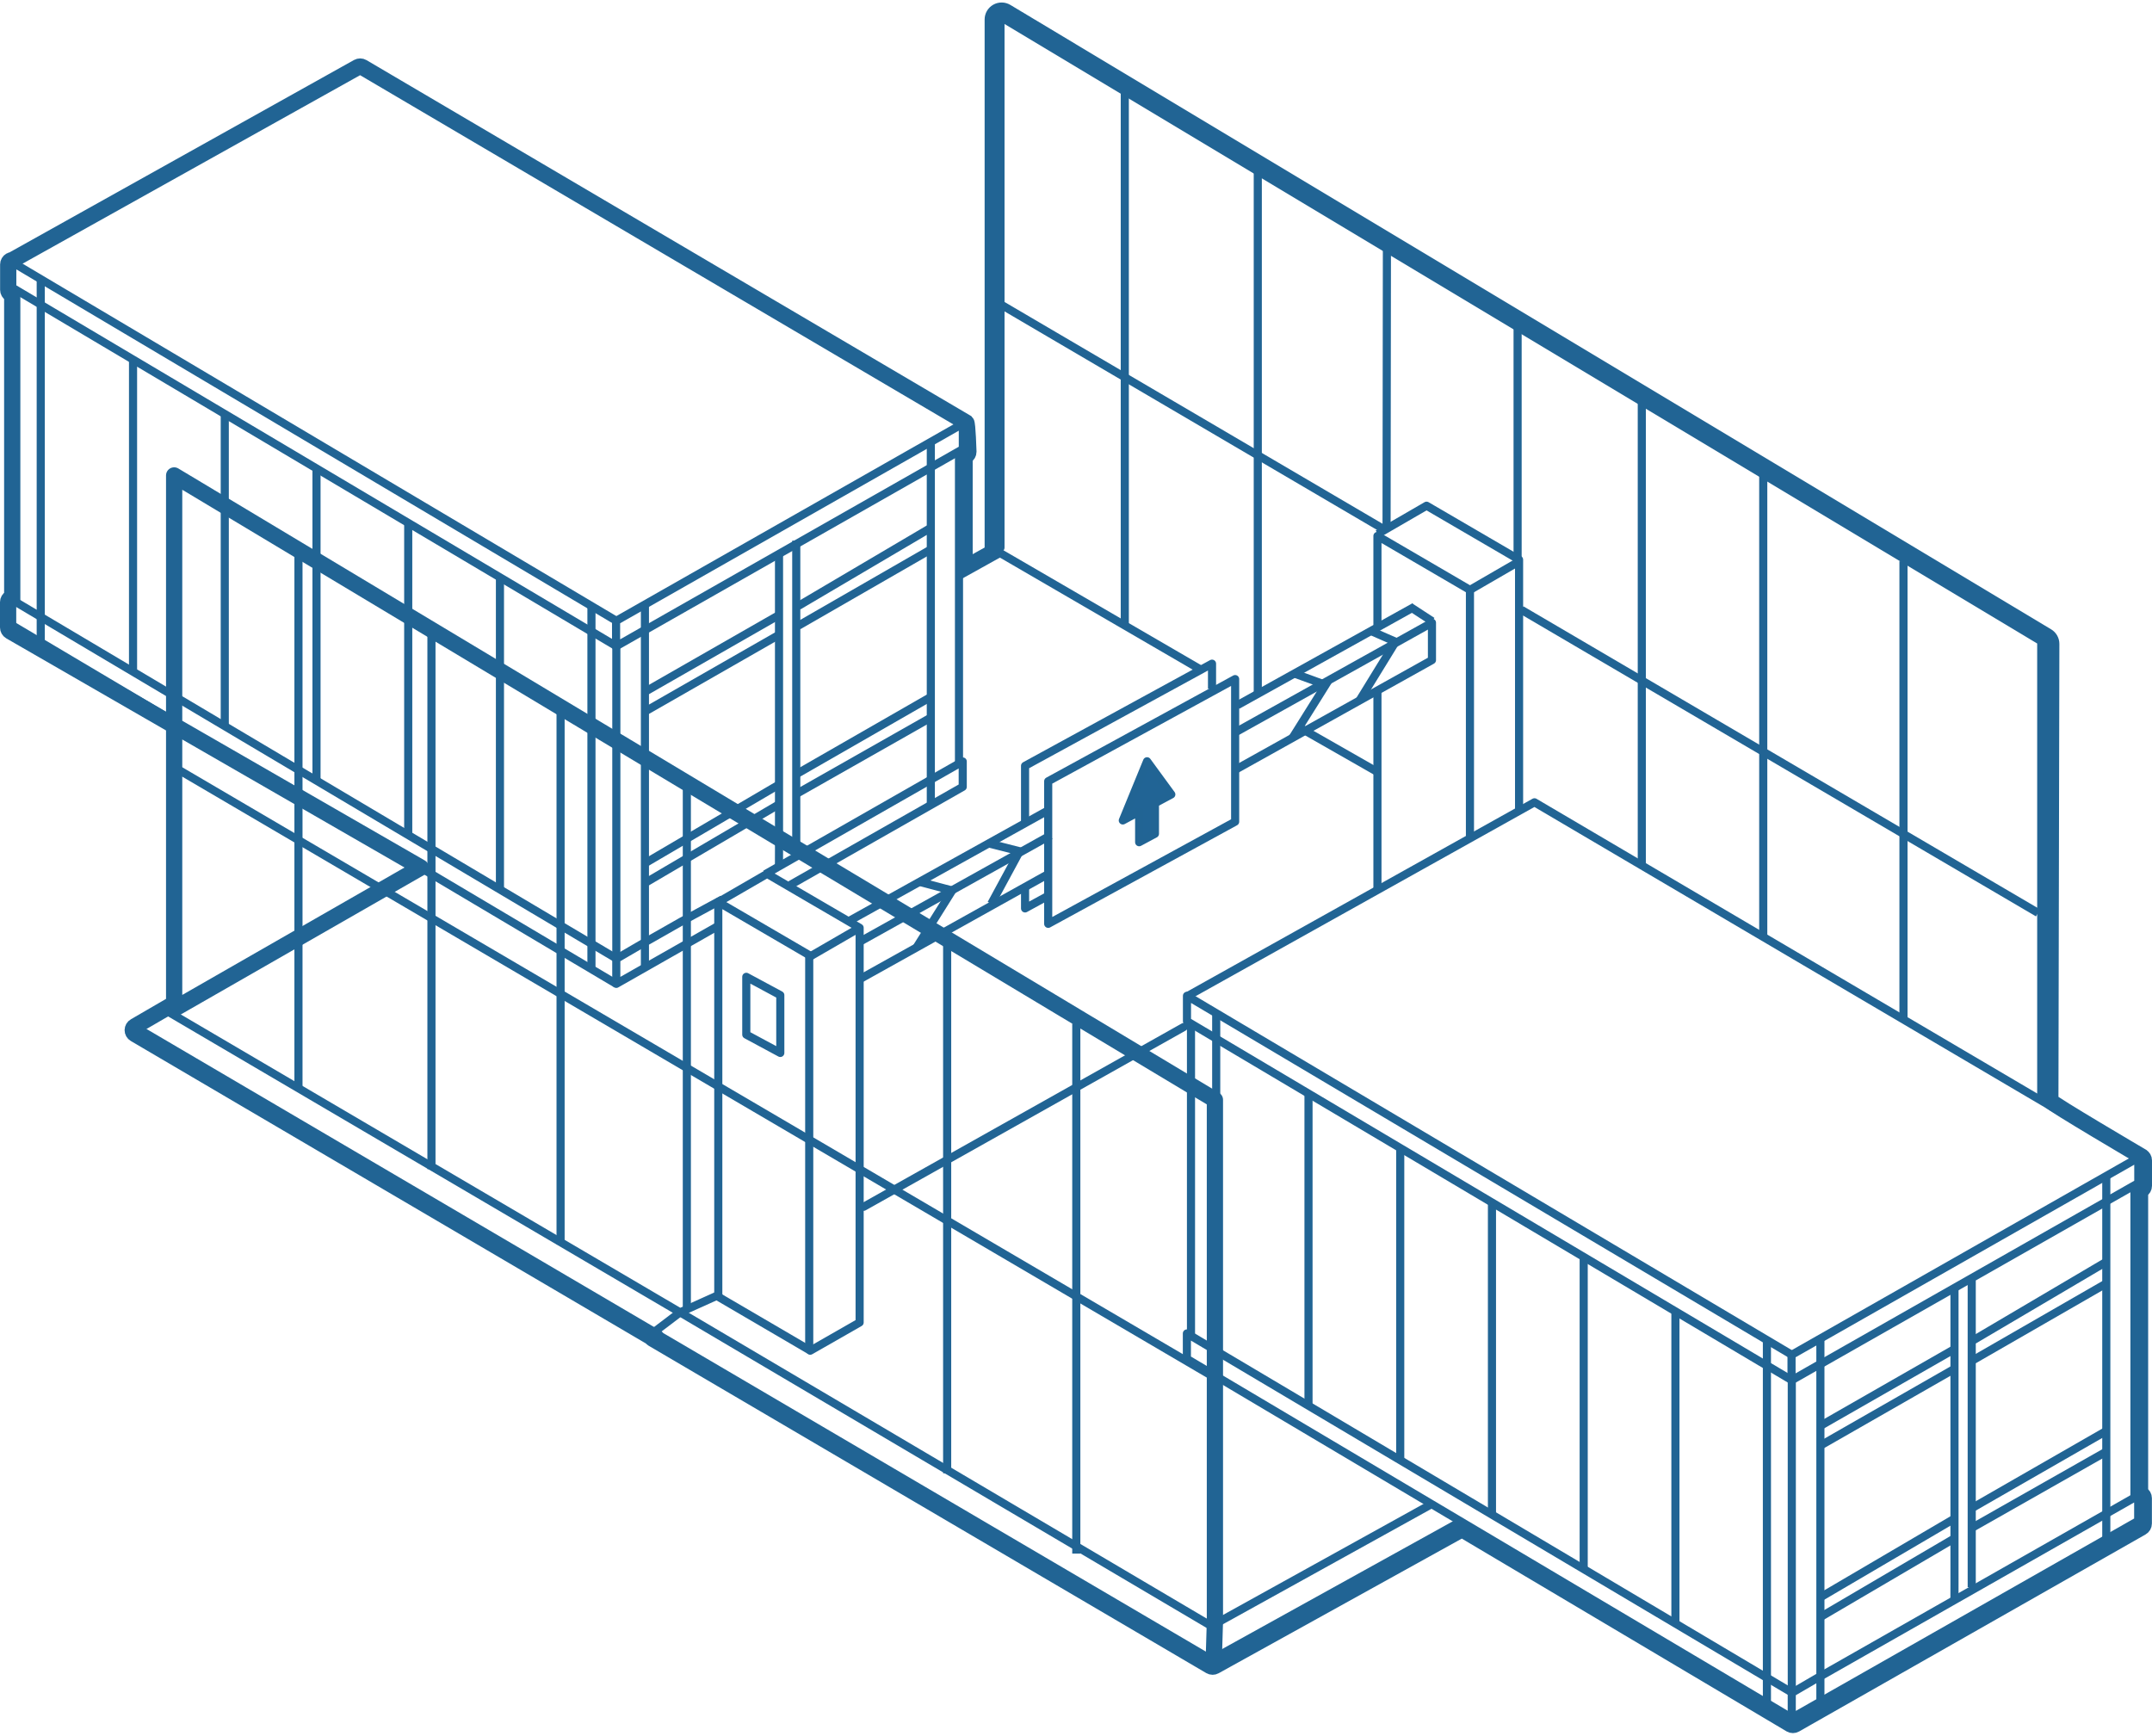 <?xml version="1.0" encoding="iso-8859-1"?>
<!-- Generator: Adobe Illustrator 18.1.1, SVG Export Plug-In . SVG Version: 6.00 Build 0)  -->
<svg version="1.1" xmlns="http://www.w3.org/2000/svg" xmlns:xlink="http://www.w3.org/1999/xlink" x="0px" y="0px"
	 viewBox="0 0 265.036 213.165" style="enable-background:new 0 0 265.036 213.165;" xml:space="preserve" width="393px" height="317px">
<g id="Layer_13">
	<g>
		<polyline style="fill:none;stroke:#216494;stroke-linecap:round;stroke-linejoin:round;stroke-miterlimit:10;" points="
			123.217,67.147 123.217,1.764 251.395,78.671 251.395,134.438 		"/>
		
			<line style="fill:none;stroke:#216494;stroke-linejoin:round;stroke-miterlimit:10;" x1="138.527" y1="11.175" x2="138.527" y2="76.764"/>
		
			<line style="fill:none;stroke:#216494;stroke-linejoin:round;stroke-miterlimit:10;" x1="154.906" y1="20.987" x2="154.906" y2="85.296"/>
		
			<line style="fill:none;stroke:#216494;stroke-linejoin:round;stroke-miterlimit:10;" x1="170.809" y1="30.323" x2="170.766" y2="64.906"/>
		
			<line style="fill:none;stroke:#216494;stroke-linejoin:round;stroke-miterlimit:10;" x1="202.201" y1="48.789" x2="202.201" y2="106.274"/>
		
			<line style="fill:none;stroke:#216494;stroke-linejoin:round;stroke-miterlimit:10;" x1="186.905" y1="39.229" x2="186.905" y2="68.628"/>
		
			<line style="fill:none;stroke:#216494;stroke-linejoin:round;stroke-miterlimit:10;" x1="217.158" y1="57.994" x2="217.158" y2="115.122"/>
		
			<line style="fill:none;stroke:#216494;stroke-linejoin:round;stroke-miterlimit:10;" x1="234.428" y1="68.818" x2="234.428" y2="125.353"/>
		
			<line style="fill:none;stroke:#216494;stroke-linejoin:round;stroke-miterlimit:10;" x1="187.361" y1="74.803" x2="251" y2="112.136"/>
		
			<line style="fill:none;stroke:#216494;stroke-linejoin:round;stroke-miterlimit:10;" x1="123.138" y1="37.128" x2="170.477" y2="64.906"/>
		<g>
			<g>
				<g>
					
						<line style="fill:none;stroke:#216494;stroke-linejoin:round;stroke-miterlimit:10;" x1="72.842" y1="115.946" x2="5.018" y2="75.684"/>
					
						<line style="fill:none;stroke:#216494;stroke-linejoin:round;stroke-miterlimit:10;" x1="5.018" y1="37.233" x2="72.842" y2="77.495"/>
					<path style="fill:none;stroke:#216494;stroke-linejoin:round;stroke-miterlimit:10;" d="M7.912,77.229"/>
					<path style="fill:none;stroke:#216494;stroke-linejoin:round;stroke-miterlimit:10;" d="M7.912,39.009"/>
					<path style="fill:none;stroke:#216494;stroke-linejoin:round;stroke-miterlimit:10;" d="M13.561,80.582"/>
					<path style="fill:none;stroke:#216494;stroke-linejoin:round;stroke-miterlimit:10;" d="M13.561,42.362"/>
					
						<line style="fill:none;stroke:#216494;stroke-linejoin:round;stroke-miterlimit:10;" x1="16.385" y1="44.038" x2="16.385" y2="82.258"/>
					<path style="fill:none;stroke:#216494;stroke-linejoin:round;stroke-miterlimit:10;" d="M19.209,83.935"/>
					<path style="fill:none;stroke:#216494;stroke-linejoin:round;stroke-miterlimit:10;" d="M19.209,45.715"/>
					<path style="fill:none;stroke:#216494;stroke-linejoin:round;stroke-miterlimit:10;" d="M24.858,87.288"/>
					<path style="fill:none;stroke:#216494;stroke-linejoin:round;stroke-miterlimit:10;" d="M24.858,49.068"/>
					
						<line style="fill:none;stroke:#216494;stroke-linejoin:round;stroke-miterlimit:10;" x1="27.682" y1="50.744" x2="27.682" y2="88.964"/>
					<path style="fill:none;stroke:#216494;stroke-linejoin:round;stroke-miterlimit:10;" d="M30.506,90.641"/>
					<path style="fill:none;stroke:#216494;stroke-linejoin:round;stroke-miterlimit:10;" d="M30.506,52.421"/>
					
						<line style="fill:none;stroke:#216494;stroke-linejoin:round;stroke-miterlimit:10;" x1="38.979" y1="57.451" x2="38.979" y2="95.67"/>
					
						<line style="fill:none;stroke:#216494;stroke-linejoin:round;stroke-miterlimit:10;" x1="50.276" y1="64.157" x2="50.276" y2="102.377"/>
					
						<line style="fill:none;stroke:#216494;stroke-linejoin:round;stroke-miterlimit:10;" x1="61.573" y1="70.863" x2="61.573" y2="109.083"/>
					<path style="fill:none;stroke:#216494;stroke-linejoin:round;stroke-miterlimit:10;" d="M70.046,114.112"/>
					<path style="fill:none;stroke:#216494;stroke-linejoin:round;stroke-miterlimit:10;" d="M70.046,75.892"/>
				</g>
				
					<line style="fill:none;stroke:#216494;stroke-linejoin:round;stroke-miterlimit:10;" x1="75.779" y1="79.209" x2="72.842" y2="77.466"/>
				<polyline style="fill:none;stroke:#216494;stroke-linejoin:round;stroke-miterlimit:10;" points="5.018,37.203 1.417,35.066 
					1.417,31.939 75.847,76.122 				"/>
				
					<line style="fill:none;stroke:#216494;stroke-linejoin:round;stroke-miterlimit:10;" x1="75.872" y1="117.733" x2="72.83" y2="115.927"/>
				<polyline style="fill:none;stroke:#216494;stroke-linejoin:round;stroke-miterlimit:10;" points="5.006,75.665 1.405,73.528 
					1.405,76.655 75.904,120.879 				"/>
				
					<line style="fill:none;stroke:#216494;stroke-linejoin:round;stroke-miterlimit:10;" x1="1.911" y1="35.446" x2="1.911" y2="73.753"/>
				
					<line style="fill:none;stroke:#216494;stroke-linejoin:round;stroke-miterlimit:10;" x1="5.018" y1="34.163" x2="5.018" y2="78.725"/>
				
					<line style="fill:none;stroke:#216494;stroke-linejoin:round;stroke-miterlimit:10;" x1="75.906" y1="79.371" x2="75.906" y2="117.678"/>
				
					<line style="fill:none;stroke:#216494;stroke-linejoin:round;stroke-miterlimit:10;" x1="72.842" y1="74.367" x2="72.842" y2="118.929"/>
			</g>
			<g>
				<polyline style="fill:none;stroke:#216494;stroke-linejoin:round;stroke-miterlimit:10;" points="88.975,110.464 
					83.921,113.202 79.427,115.758 				"/>
				
					<line style="fill:none;stroke:#216494;stroke-linejoin:round;stroke-miterlimit:10;" x1="114.639" y1="95.731" x2="94.256" y2="107.369"/>
				<polyline style="fill:none;stroke:#216494;stroke-linejoin:round;stroke-miterlimit:10;" points="79.427,77.307 83.595,74.936 
					114.639,57.28 				"/>
				<path style="fill:none;stroke:#216494;stroke-linecap:round;stroke-linejoin:round;stroke-miterlimit:10;" d="M81.744,112.518"
					/>
				<path style="fill:none;stroke:#216494;stroke-linecap:round;stroke-linejoin:round;stroke-miterlimit:10;" d="M81.744,77.797"/>
				<path style="fill:none;stroke:#216494;stroke-linecap:round;stroke-linejoin:round;stroke-miterlimit:10;" d="M94.211,105.428"
					/>
				<path style="fill:none;stroke:#216494;stroke-linecap:round;stroke-linejoin:round;stroke-miterlimit:10;" d="M94.211,70.706"/>
				<polyline style="fill:none;stroke:#216494;stroke-linejoin:round;stroke-miterlimit:10;" points="95.942,67.811 95.942,68.812 
					95.942,104.262 95.937,106.234 				"/>
				
					<line style="fill:none;stroke:#216494;stroke-linejoin:round;stroke-miterlimit:10;" x1="98.066" y1="66.293" x2="98.066" y2="104.777"/>
				<path style="fill:none;stroke:#216494;stroke-linecap:round;stroke-linejoin:round;stroke-miterlimit:10;" d="M99.646,102.337"
					/>
				<path style="fill:none;stroke:#216494;stroke-linecap:round;stroke-linejoin:round;stroke-miterlimit:10;" d="M99.646,67.615"/>
				<path style="fill:none;stroke:#216494;stroke-linejoin:round;stroke-miterlimit:10;" d="M114.67,95.54"/>
				<path style="fill:none;stroke:#216494;stroke-linejoin:round;stroke-miterlimit:10;" d="M114.67,57.32"/>
				<polyline style="fill:none;stroke:#216494;stroke-linejoin:round;stroke-miterlimit:10;" points="79.427,77.278 75.874,79.302 
					75.874,76.171 118.581,51.882 118.581,55.009 114.639,57.251 				"/>
				<polyline style="fill:none;stroke:#216494;stroke-linejoin:round;stroke-miterlimit:10;" points="97.328,108.692 
					118.568,96.612 118.568,93.485 114.626,95.727 				"/>
				<polyline style="fill:none;stroke:#216494;stroke-linejoin:round;stroke-miterlimit:10;" points="79.414,115.754 
					75.901,117.801 75.901,120.879 88.248,113.856 				"/>
				
					<line style="fill:none;stroke:#216494;stroke-linejoin:round;stroke-miterlimit:10;" x1="79.427" y1="74.237" x2="79.427" y2="118.798"/>
				
					<line style="fill:none;stroke:#216494;stroke-linejoin:round;stroke-miterlimit:10;" x1="118.107" y1="55.365" x2="118.107" y2="93.672"/>
				
					<line style="fill:none;stroke:#216494;stroke-linejoin:round;stroke-miterlimit:10;" x1="114.639" y1="54.153" x2="114.639" y2="98.714"/>
				
					<line style="fill:none;stroke:#216494;stroke-linejoin:round;stroke-miterlimit:10;" x1="98.302" y1="74.338" x2="114.584" y2="64.736"/>
				
					<line style="fill:none;stroke:#216494;stroke-linejoin:round;stroke-miterlimit:10;" x1="79.542" y1="84.839" x2="95.824" y2="75.518"/>
				
					<line style="fill:none;stroke:#216494;stroke-linejoin:round;stroke-miterlimit:10;" x1="98.302" y1="76.771" x2="114.702" y2="67.332"/>
				
					<line style="fill:none;stroke:#216494;stroke-linejoin:round;stroke-miterlimit:10;" x1="79.542" y1="87.272" x2="95.824" y2="77.951"/>
				<path style="fill:none;stroke:#216494;stroke-linejoin:round;stroke-miterlimit:10;" d="M94.304,86.884"/>
				<path style="fill:none;stroke:#216494;stroke-linejoin:round;stroke-miterlimit:10;" d="M81.678,94.066"/>
				<path style="fill:none;stroke:#216494;stroke-linejoin:round;stroke-miterlimit:10;" d="M94.304,89.317"/>
				<path style="fill:none;stroke:#216494;stroke-linejoin:round;stroke-miterlimit:10;" d="M81.678,96.498"/>
				
					<line style="fill:none;stroke:#216494;stroke-linejoin:round;stroke-miterlimit:10;" x1="98.184" y1="94.986" x2="114.702" y2="85.502"/>
				
					<line style="fill:none;stroke:#216494;stroke-linejoin:round;stroke-miterlimit:10;" x1="79.542" y1="105.959" x2="95.824" y2="96.402"/>
				
					<line style="fill:none;stroke:#216494;stroke-linejoin:round;stroke-miterlimit:10;" x1="98.184" y1="97.418" x2="114.82" y2="87.979"/>
				
					<line style="fill:none;stroke:#216494;stroke-linejoin:round;stroke-miterlimit:10;" x1="79.542" y1="108.391" x2="95.824" y2="98.834"/>
			</g>
			<polyline style="fill:none;stroke:#216494;stroke-linejoin:round;stroke-miterlimit:10;" points="1.441,31.991 44.215,8.102 
				118.581,51.882 			"/>
		</g>
		<g>
			<g>
				<g>
					
						<line style="fill:none;stroke:#216494;stroke-linejoin:round;stroke-miterlimit:10;" x1="217.61" y1="206.358" x2="149.786" y2="166.096"/>
					
						<line style="fill:none;stroke:#216494;stroke-linejoin:round;stroke-miterlimit:10;" x1="149.786" y1="127.644" x2="217.61" y2="167.906"/>
					<path style="fill:none;stroke:#216494;stroke-linejoin:round;stroke-miterlimit:10;" d="M152.681,167.641"/>
					<path style="fill:none;stroke:#216494;stroke-linejoin:round;stroke-miterlimit:10;" d="M152.681,129.421"/>
					<path style="fill:none;stroke:#216494;stroke-linejoin:round;stroke-miterlimit:10;" d="M158.329,170.994"/>
					<path style="fill:none;stroke:#216494;stroke-linejoin:round;stroke-miterlimit:10;" d="M158.329,132.774"/>
					
						<line style="fill:none;stroke:#216494;stroke-linejoin:round;stroke-miterlimit:10;" x1="161.153" y1="134.45" x2="161.153" y2="172.67"/>
					<path style="fill:none;stroke:#216494;stroke-linejoin:round;stroke-miterlimit:10;" d="M163.978,174.347"/>
					<path style="fill:none;stroke:#216494;stroke-linejoin:round;stroke-miterlimit:10;" d="M163.978,136.127"/>
					<path style="fill:none;stroke:#216494;stroke-linejoin:round;stroke-miterlimit:10;" d="M169.626,177.7"/>
					<path style="fill:none;stroke:#216494;stroke-linejoin:round;stroke-miterlimit:10;" d="M169.626,139.48"/>
					
						<line style="fill:none;stroke:#216494;stroke-linejoin:round;stroke-miterlimit:10;" x1="172.45" y1="141.156" x2="172.45" y2="179.376"/>
					<path style="fill:none;stroke:#216494;stroke-linejoin:round;stroke-miterlimit:10;" d="M175.275,181.053"/>
					<path style="fill:none;stroke:#216494;stroke-linejoin:round;stroke-miterlimit:10;" d="M175.275,142.833"/>
					
						<line style="fill:none;stroke:#216494;stroke-linejoin:round;stroke-miterlimit:10;" x1="183.747" y1="147.862" x2="183.747" y2="186.082"/>
					
						<line style="fill:none;stroke:#216494;stroke-linejoin:round;stroke-miterlimit:10;" x1="195.044" y1="154.569" x2="195.044" y2="192.788"/>
					
						<line style="fill:none;stroke:#216494;stroke-linejoin:round;stroke-miterlimit:10;" x1="206.341" y1="161.275" x2="206.341" y2="199.495"/>
					<path style="fill:none;stroke:#216494;stroke-linejoin:round;stroke-miterlimit:10;" d="M214.814,204.524"/>
					<path style="fill:none;stroke:#216494;stroke-linejoin:round;stroke-miterlimit:10;" d="M214.814,166.304"/>
				</g>
				
					<line style="fill:none;stroke:#216494;stroke-linejoin:round;stroke-miterlimit:10;" x1="220.547" y1="169.621" x2="217.61" y2="167.878"/>
				<polyline style="fill:none;stroke:#216494;stroke-linejoin:round;stroke-miterlimit:10;" points="149.786,127.615 
					146.185,125.478 146.185,122.351 220.615,166.534 				"/>
				
					<line style="fill:none;stroke:#216494;stroke-linejoin:round;stroke-miterlimit:10;" x1="220.641" y1="208.145" x2="217.599" y2="206.339"/>
				<polyline style="fill:none;stroke:#216494;stroke-linejoin:round;stroke-miterlimit:10;" points="149.774,166.077 
					146.174,163.94 146.174,167.067 220.672,211.291 				"/>
				
					<line style="fill:none;stroke:#216494;stroke-linejoin:round;stroke-miterlimit:10;" x1="146.68" y1="125.858" x2="146.68" y2="164.165"/>
				
					<line style="fill:none;stroke:#216494;stroke-linejoin:round;stroke-miterlimit:10;" x1="149.786" y1="124.575" x2="149.786" y2="169.136"/>
				
					<line style="fill:none;stroke:#216494;stroke-linejoin:round;stroke-miterlimit:10;" x1="220.674" y1="169.783" x2="220.674" y2="208.09"/>
				
					<line style="fill:none;stroke:#216494;stroke-linejoin:round;stroke-miterlimit:10;" x1="217.61" y1="164.779" x2="217.61" y2="209.341"/>
			</g>
			<g>
				<polyline style="fill:none;stroke:#216494;stroke-linejoin:round;stroke-miterlimit:10;" points="259.407,186.143 
					239.545,197.44 239.115,197.685 233.469,200.895 228.69,203.614 224.195,206.17 				"/>
				<polyline style="fill:none;stroke:#216494;stroke-linejoin:round;stroke-miterlimit:10;" points="224.195,167.718 
					228.363,165.348 259.407,147.692 				"/>
				<path style="fill:none;stroke:#216494;stroke-linecap:round;stroke-linejoin:round;stroke-miterlimit:10;" d="M226.513,202.93"
					/>
				<path style="fill:none;stroke:#216494;stroke-linecap:round;stroke-linejoin:round;stroke-miterlimit:10;" d="M226.513,168.209"
					/>
				<path style="fill:none;stroke:#216494;stroke-linecap:round;stroke-linejoin:round;stroke-miterlimit:10;" d="M238.98,195.84"/>
				<path style="fill:none;stroke:#216494;stroke-linecap:round;stroke-linejoin:round;stroke-miterlimit:10;" d="M238.98,161.118"
					/>
				<polyline style="fill:none;stroke:#216494;stroke-linejoin:round;stroke-miterlimit:10;" points="240.71,158.223 
					240.711,159.224 240.711,194.673 240.705,196.645 				"/>
				
					<line style="fill:none;stroke:#216494;stroke-linejoin:round;stroke-miterlimit:10;" x1="242.834" y1="157.394" x2="242.834" y2="195.189"/>
				<path style="fill:none;stroke:#216494;stroke-linecap:round;stroke-linejoin:round;stroke-miterlimit:10;" d="M244.414,192.749"
					/>
				<path style="fill:none;stroke:#216494;stroke-linecap:round;stroke-linejoin:round;stroke-miterlimit:10;" d="M244.414,158.027"
					/>
				<path style="fill:none;stroke:#216494;stroke-linejoin:round;stroke-miterlimit:10;" d="M259.438,185.952"/>
				<path style="fill:none;stroke:#216494;stroke-linejoin:round;stroke-miterlimit:10;" d="M259.438,147.732"/>
				<polyline style="fill:none;stroke:#216494;stroke-linejoin:round;stroke-miterlimit:10;" points="224.195,167.689 
					220.642,169.714 220.642,166.583 263.349,142.294 263.349,145.421 259.407,147.663 				"/>
				<polyline style="fill:none;stroke:#216494;stroke-linejoin:round;stroke-miterlimit:10;" points="224.182,206.166 
					220.669,208.212 220.669,211.291 263.336,187.024 263.336,183.897 259.394,186.139 				"/>
				
					<line style="fill:none;stroke:#216494;stroke-linejoin:round;stroke-miterlimit:10;" x1="224.196" y1="164.649" x2="224.196" y2="209.21"/>
				
					<line style="fill:none;stroke:#216494;stroke-linejoin:round;stroke-miterlimit:10;" x1="262.875" y1="145.777" x2="262.875" y2="184.084"/>
				
					<line style="fill:none;stroke:#216494;stroke-linejoin:round;stroke-miterlimit:10;" x1="259.407" y1="144.564" x2="259.407" y2="189.126"/>
				
					<line style="fill:none;stroke:#216494;stroke-linejoin:round;stroke-miterlimit:10;" x1="243.07" y1="164.75" x2="259.352" y2="155.148"/>
				
					<line style="fill:none;stroke:#216494;stroke-linejoin:round;stroke-miterlimit:10;" x1="224.31" y1="175.251" x2="240.593" y2="165.93"/>
				
					<line style="fill:none;stroke:#216494;stroke-linejoin:round;stroke-miterlimit:10;" x1="243.07" y1="167.183" x2="259.47" y2="157.744"/>
				
					<line style="fill:none;stroke:#216494;stroke-linejoin:round;stroke-miterlimit:10;" x1="224.31" y1="177.683" x2="240.593" y2="168.362"/>
				<path style="fill:none;stroke:#216494;stroke-linejoin:round;stroke-miterlimit:10;" d="M239.072,177.296"/>
				<path style="fill:none;stroke:#216494;stroke-linejoin:round;stroke-miterlimit:10;" d="M226.446,184.477"/>
				<path style="fill:none;stroke:#216494;stroke-linejoin:round;stroke-miterlimit:10;" d="M239.072,179.729"/>
				<path style="fill:none;stroke:#216494;stroke-linejoin:round;stroke-miterlimit:10;" d="M226.446,186.91"/>
				
					<line style="fill:none;stroke:#216494;stroke-linejoin:round;stroke-miterlimit:10;" x1="242.952" y1="185.398" x2="259.47" y2="175.914"/>
				
					<line style="fill:none;stroke:#216494;stroke-linejoin:round;stroke-miterlimit:10;" x1="224.31" y1="196.371" x2="240.593" y2="186.814"/>
				
					<line style="fill:none;stroke:#216494;stroke-linejoin:round;stroke-miterlimit:10;" x1="242.952" y1="187.83" x2="259.588" y2="178.391"/>
				
					<line style="fill:none;stroke:#216494;stroke-linejoin:round;stroke-miterlimit:10;" x1="224.31" y1="198.803" x2="240.593" y2="189.246"/>
			</g>
			<polyline style="fill:none;stroke:#216494;stroke-linejoin:round;stroke-miterlimit:10;" points="146.209,122.403 
				188.983,98.514 202.96,106.742 263.349,142.294 			"/>
		</g>
		<g>
			<g>
				<polyline style="fill:none;stroke:#216494;stroke-linecap:round;stroke-linejoin:round;stroke-miterlimit:10;" points="
					179.453,187.356 149.201,204.11 80.526,163.789 				"/>
				
					<line style="fill:none;stroke:#216494;stroke-linecap:round;stroke-linejoin:round;stroke-miterlimit:10;" x1="118.657" y1="69.947" x2="122.843" y2="67.619"/>
				<polyline style="fill:none;stroke:#216494;stroke-linecap:round;stroke-linejoin:round;stroke-miterlimit:10;" points="
					81.208,164.111 16.75,126.254 51.827,106.549 				"/>
			</g>
			<g>
				<polyline style="fill:none;stroke:#216494;stroke-linecap:round;stroke-linejoin:round;stroke-miterlimit:10;" points="
					175.992,185.134 149.19,199.977 83.755,161.338 				"/>
				
					<line style="fill:none;stroke:#216494;stroke-linecap:round;stroke-linejoin:round;stroke-miterlimit:10;" x1="160.134" y1="89.353" x2="169.505" y2="94.701"/>
				
					<line style="fill:none;stroke:#216494;stroke-linecap:round;stroke-linejoin:round;stroke-miterlimit:10;" x1="122.843" y1="67.619" x2="147.846" y2="82.151"/>
				<polyline style="fill:none;stroke:#216494;stroke-linecap:round;stroke-linejoin:round;stroke-miterlimit:10;" points="
					88.475,159.214 83.755,161.338 20.596,124.245 				"/>
				
					<line style="fill:none;stroke:#216494;stroke-linecap:round;stroke-linejoin:round;stroke-miterlimit:10;" x1="145.779" y1="126.196" x2="106.369" y2="148.337"/>
				
					<line style="fill:none;stroke:#216494;stroke-linecap:round;stroke-linejoin:round;stroke-miterlimit:10;" x1="149.19" y1="199.977" x2="149.19" y2="203.604"/>
			</g>
			<g>
				<g>
					<g>
						<polyline style="fill:none;stroke:#216494;stroke-linecap:round;stroke-linejoin:round;stroke-miterlimit:10;" points="
							99.69,165.988 88.463,159.421 88.463,110.806 99.857,117.452 						"/>
					</g>
					
						<line style="fill:none;stroke:#216494;stroke-linejoin:round;stroke-miterlimit:10;" x1="99.857" y1="117.452" x2="105.87" y2="113.971"/>
					<polyline style="fill:none;stroke:#216494;stroke-linecap:round;stroke-linejoin:round;stroke-miterlimit:10;" points="
						88.463,110.806 94.476,107.325 105.87,113.971 105.87,120.605 105.87,162.586 99.79,166.062 					"/>
					<polyline style="fill:none;stroke:#216494;stroke-linejoin:round;stroke-miterlimit:10;" points="169.679,65.464 
						175.692,61.982 187.086,68.628 187.086,75.263 187.086,99.63 					"/>
					<g>
						
							<line style="fill:none;stroke:#216494;stroke-linejoin:round;stroke-miterlimit:10;" x1="169.643" y1="109.281" x2="169.643" y2="84.881"/>
						<polyline style="fill:none;stroke:#216494;stroke-linejoin:round;stroke-miterlimit:10;" points="169.643,76.691 
							169.643,65.706 181.036,72.353 181.036,102.908 						"/>
					</g>
					
						<line style="fill:none;stroke:#216494;stroke-linejoin:round;stroke-miterlimit:10;" x1="181.036" y1="72.353" x2="187.05" y2="68.871"/>
					
						<line style="fill:none;stroke:#216494;stroke-linejoin:round;stroke-miterlimit:10;" x1="129.245" y1="107.271" x2="105.743" y2="120.376"/>
					<polyline style="fill:none;stroke:#216494;stroke-linejoin:round;stroke-miterlimit:10;" points="152.032,89.955 
						173.843,77.793 176.357,76.391 176.357,81 152.08,94.538 					"/>
					
						<line style="fill:none;stroke:#216494;stroke-linejoin:round;stroke-miterlimit:10;" x1="105.913" y1="115.672" x2="129.372" y2="102.591"/>
					
						<line style="fill:none;stroke:#216494;stroke-linejoin:round;stroke-miterlimit:10;" x1="152.379" y1="86.561" x2="174.193" y2="74.437"/>
					
						<line style="fill:none;stroke:#216494;stroke-linejoin:round;stroke-miterlimit:10;" x1="104.529" y1="113.157" x2="129.165" y2="99.464"/>
				</g>
				
					<line style="fill:none;stroke:#216494;stroke-linejoin:round;stroke-miterlimit:10;" x1="173.659" y1="74.437" x2="176.388" y2="76.218"/>
			</g>
			<polygon style="fill:none;stroke:#216494;stroke-linejoin:round;stroke-miterlimit:10;" points="152.118,100.903 
				129.094,113.484 129.094,95.919 152.118,83.338 			"/>
			<polyline style="fill:none;stroke:#216494;stroke-linejoin:round;stroke-miterlimit:10;" points="129.138,110.004 
				126.245,111.585 126.245,108.973 			"/>
			<polyline style="fill:none;stroke:#216494;stroke-linejoin:round;stroke-miterlimit:10;" points="126.245,100.903 
				126.245,94.019 149.27,81.439 149.27,84.525 			"/>
			<polygon style="fill:#216495;stroke:#216494;stroke-linecap:round;stroke-linejoin:round;stroke-miterlimit:10;" points="
				144.256,97.546 142.762,95.503 141.269,93.46 139.775,97.105 138.282,100.75 140.297,99.669 140.297,103.431 142.24,102.389 
				142.24,98.627 			"/>
			<polygon style="fill:none;stroke:#216494;stroke-linejoin:round;stroke-miterlimit:10;" points="96.1,129.387 91.912,127.132 
				91.912,120.011 96.1,122.266 			"/>
			
				<line style="fill:none;stroke:#216494;stroke-linejoin:round;stroke-miterlimit:10;" x1="163.569" y1="83.576" x2="159.163" y2="90.611"/>
			<polyline style="fill:none;stroke:#216494;stroke-linejoin:round;stroke-miterlimit:10;" points="167.418,86 171.878,78.742 
				168.606,77.31 			"/>
			<polyline style="fill:none;stroke:#216494;stroke-linejoin:round;stroke-miterlimit:10;" points="112.866,116.414 
				117.272,109.379 113.348,108.341 			"/>
			<polyline style="fill:none;stroke:#216494;stroke-linejoin:round;stroke-miterlimit:10;" points="122.082,111.016 
				125.581,104.545 121.765,103.578 			"/>
			
				<line style="fill:none;stroke:#216494;stroke-linejoin:round;stroke-miterlimit:10;" x1="163.037" y1="83.971" x2="159.556" y2="82.705"/>
			
				<line style="fill:none;stroke:#216494;stroke-linecap:round;stroke-linejoin:round;stroke-miterlimit:10;" x1="83.755" y1="161.338" x2="80.526" y2="163.789"/>
			
				<line style="fill:none;stroke:#216494;stroke-linejoin:round;stroke-miterlimit:10;" x1="99.662" y1="117.577" x2="99.662" y2="165.665"/>
			<path style="fill:none;stroke:#216494;stroke-linejoin:round;stroke-miterlimit:10;" d="M99.783,170.454"/>
			<path style="fill:none;stroke:#216494;stroke-linejoin:round;stroke-miterlimit:10;" d="M99.783,103.161"/>
			<path style="fill:none;stroke:#216494;stroke-linejoin:round;stroke-miterlimit:10;" d="M147.614,198.465"/>
			<path style="fill:none;stroke:#216494;stroke-linejoin:round;stroke-miterlimit:10;" d="M147.614,132.239"/>
		</g>
		<g>
			
				<polyline style="fill:none;stroke:#216494;stroke-width:2;stroke-linecap:round;stroke-linejoin:round;stroke-miterlimit:10;" points="
				21.966,89.346 51.827,106.549 21.448,123.966 21.448,58.252 149.626,135.158 149.626,199.426 149.471,204.582 			"/>
			
				<line style="fill:none;stroke:#216494;stroke-linejoin:round;stroke-miterlimit:10;" x1="36.758" y1="67.663" x2="36.758" y2="133.729"/>
			
				<line style="fill:none;stroke:#216494;stroke-linejoin:round;stroke-miterlimit:10;" x1="53.137" y1="77.474" x2="53.137" y2="143.699"/>
			
				<line style="fill:none;stroke:#216494;stroke-linejoin:round;stroke-miterlimit:10;" x1="69.04" y1="86.81" x2="69.04" y2="152.957"/>
			
				<line style="fill:none;stroke:#216494;stroke-linejoin:round;stroke-miterlimit:10;" x1="84.59" y1="95.99" x2="84.59" y2="160.653"/>
			
				<line style="fill:none;stroke:#216494;stroke-linejoin:round;stroke-miterlimit:10;" x1="116.65" y1="116.043" x2="116.65" y2="181.162"/>
			
				<line style="fill:none;stroke:#216494;stroke-linejoin:round;stroke-miterlimit:10;" x1="132.554" y1="125.775" x2="132.554" y2="191.051"/>
			
				<line style="fill:none;stroke:#216494;stroke-linejoin:round;stroke-miterlimit:10;" x1="21.264" y1="94.084" x2="149.126" y2="169.092"/>
		</g>
		<path style="fill:none;stroke:#216494;stroke-width:2;stroke-miterlimit:10;" d="M21.523,123.259l-4.9,2.846
			c-0.17,0.095-0.276,0.275-0.278,0.471c-0.002,0.195,0.101,0.378,0.269,0.476l63.595,37.351c0.008,0.013,0.011,0.029,0.021,0.042
			c0.001,0.001,0.001,0.002,0.001,0.003c0.006,0.008,0.016,0.011,0.022,0.018c0.039,0.046,0.082,0.09,0.137,0.123l68.675,40.321
			c0.085,0.049,0.18,0.075,0.276,0.075c0.091,0,0.182-0.022,0.265-0.068l30.252-16.755c0.061-0.034,0.11-0.079,0.152-0.129
			l40.516,24.051c0.004,0.002,0.005,0.007,0.009,0.009c0.084,0.049,0.179,0.074,0.274,0.074c0.093,0,0.187-0.023,0.27-0.071
			l42.668-24.267c0.171-0.097,0.276-0.278,0.276-0.475v-3.127c0-0.194-0.104-0.375-0.272-0.473
			c-0.058-0.034-0.124-0.041-0.189-0.051v-37.364l0.197-0.112c0.171-0.097,0.276-0.278,0.276-0.475v-3.127
			c0-0.193-0.103-0.371-0.269-0.47l-0.002-0.002l-0.001-0.001c0,0-11.25-6.61-11.25-6.871l0.115-56.279
			c0-0.384-0.202-0.739-0.53-0.937L123.92,1.155c-0.336-0.202-0.756-0.208-1.101-0.014c-0.343,0.194-0.554,0.557-0.554,0.951v65.383
			c0,0.079,0.029,0.148,0.045,0.222l-3.516,1.956V55.924l0.197-0.112c0.171-0.097,0.276-0.278,0.276-0.475
			c0,0-0.103-3.499-0.269-3.597l-0.002-0.002c0,0,0,0-0.001-0.001L44.633,7.96c-0.166-0.098-0.373-0.1-0.544-0.006L1.509,31.734
			c-0.076,0.007-0.153,0.018-0.221,0.058c-0.17,0.097-0.276,0.278-0.276,0.475v3.127c0,0.193,0.102,0.371,0.267,0.469l0.227,0.135
			V73.32c-0.079,0.006-0.159,0.019-0.23,0.06C1.106,73.478,1,73.659,1,73.855v3.127c0,0.193,0.102,0.371,0.267,0.469l20.073,11.573"
			/>
	</g>
</g>
<g id="Layer_1">
</g>
</svg>
